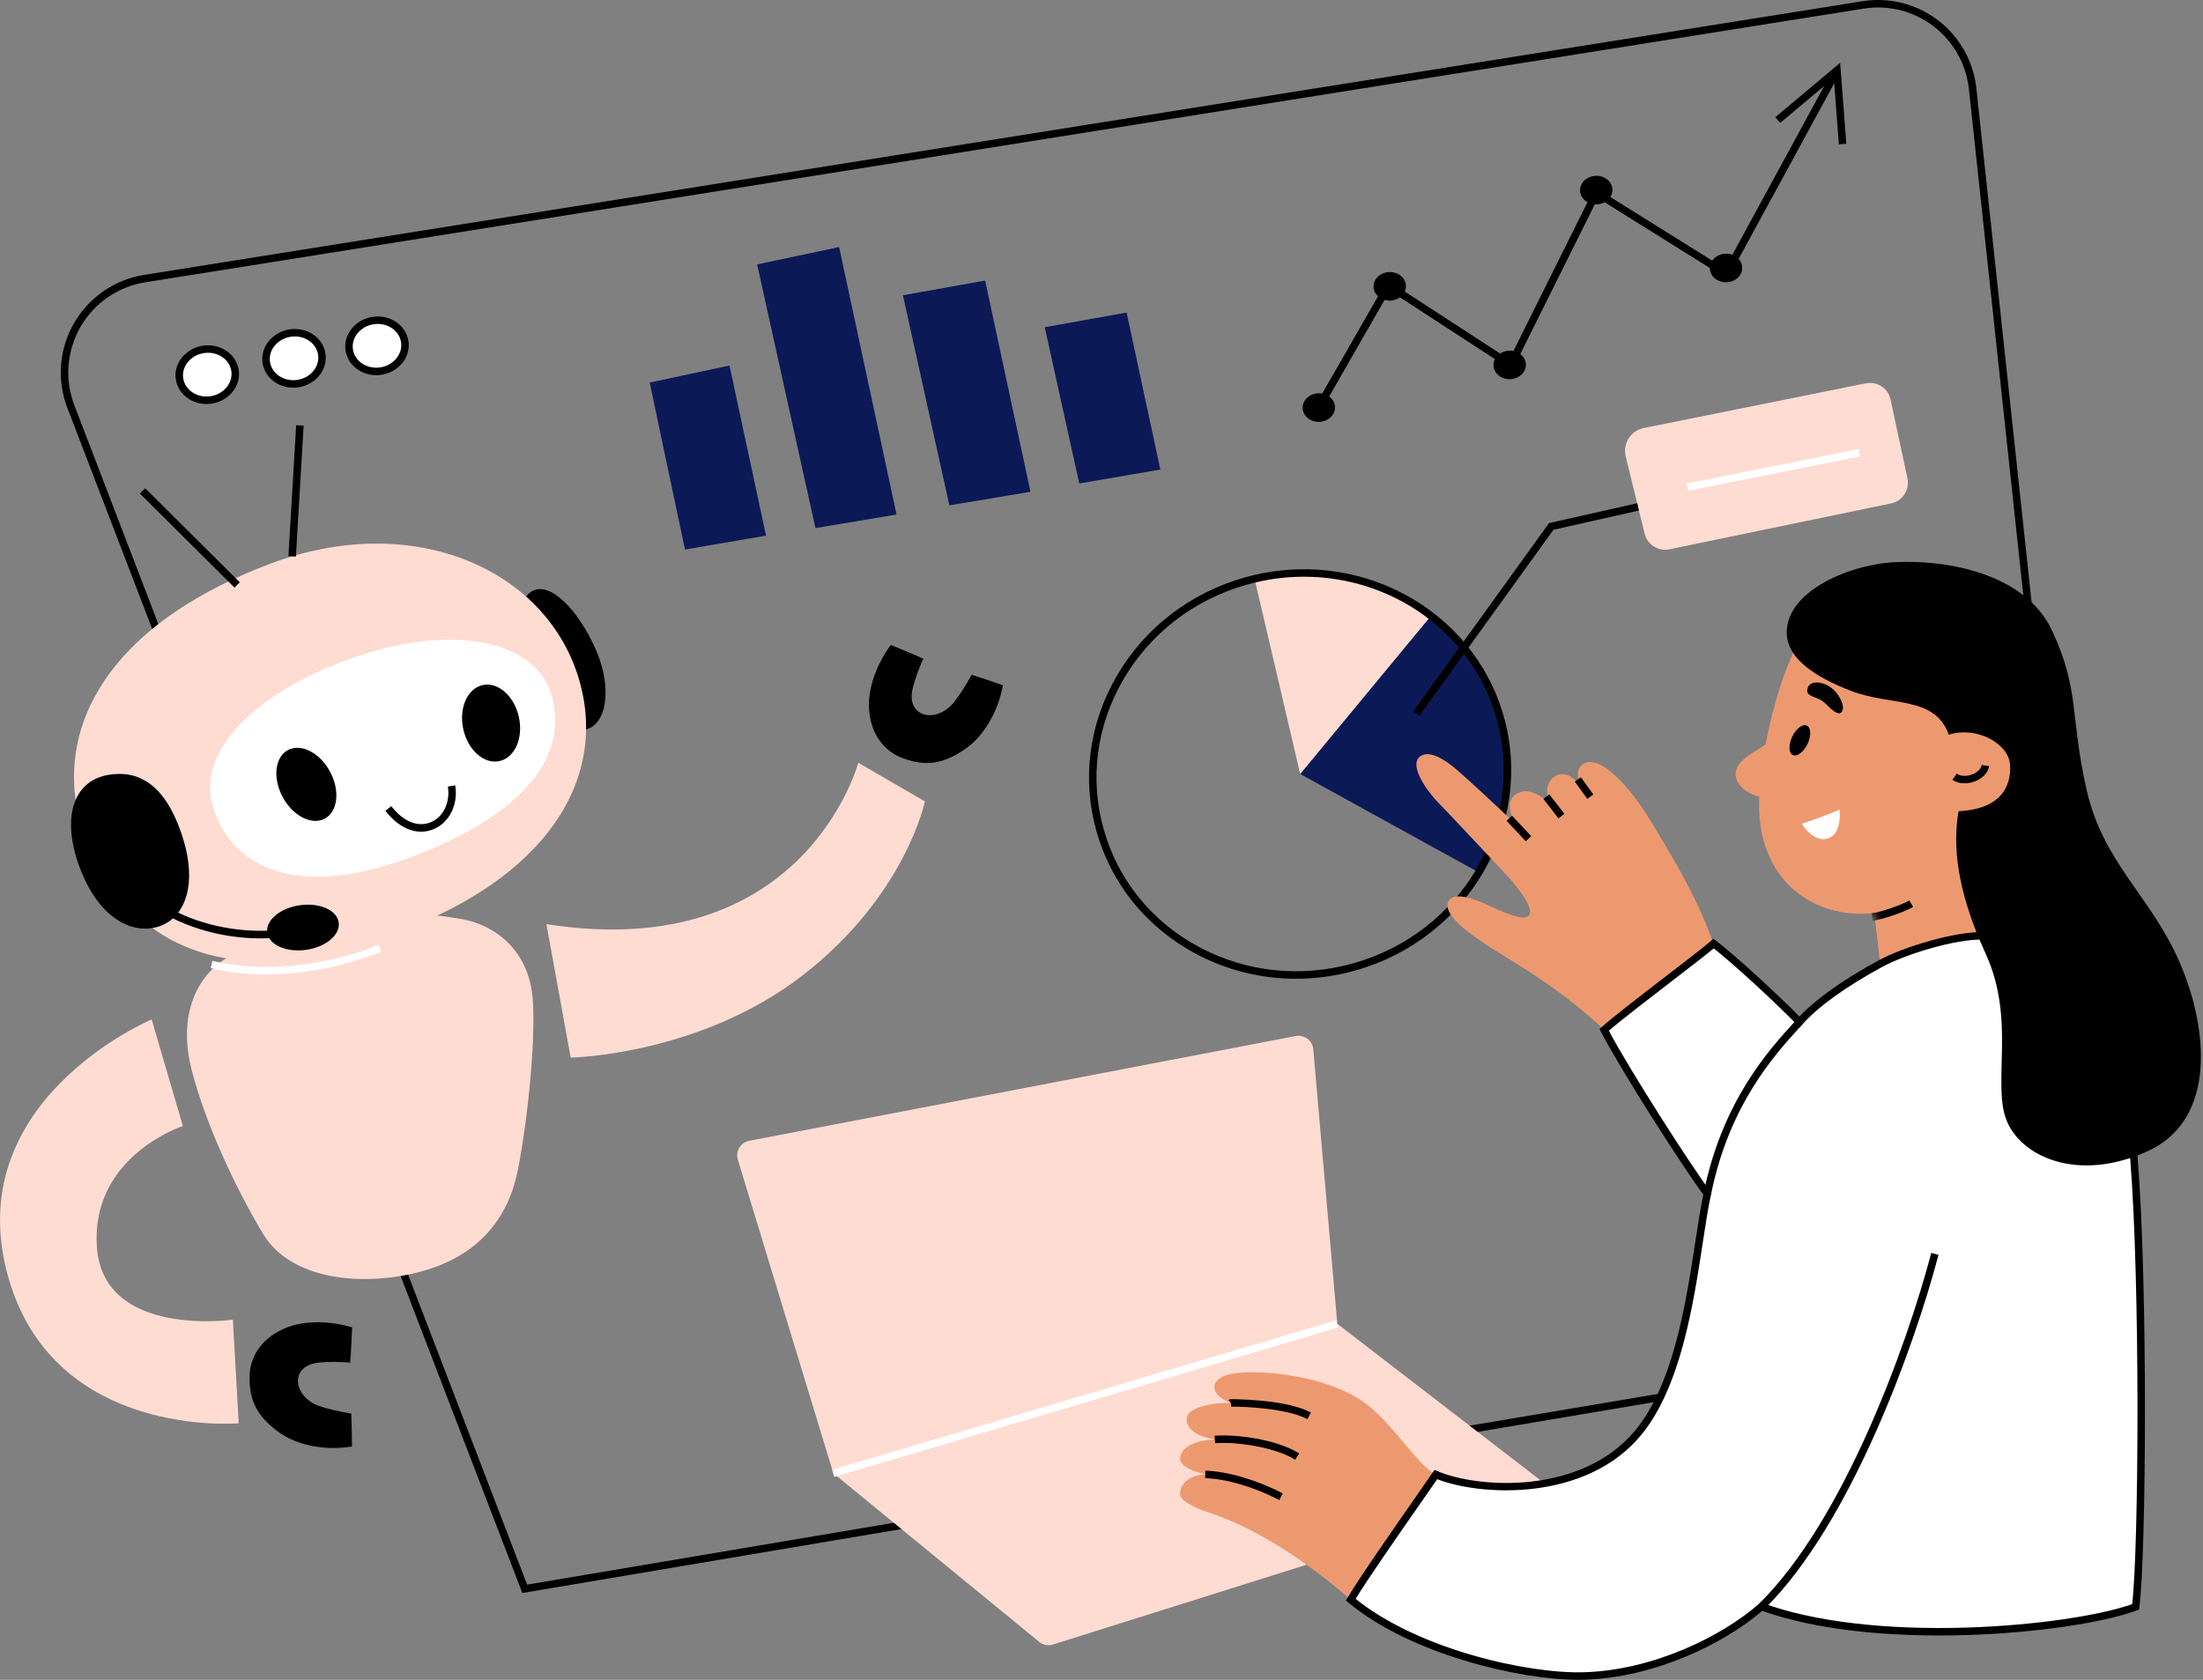 <svg width="354" height="270" viewBox="0 0 354 270" fill="none" xmlns="http://www.w3.org/2000/svg">
<rect x="0" y="0" width="354" height="270" fill="#808080" stroke="none"/>
<path d="M104.402 61.488L117.223 58.754L123.091 86.094L110.071 88.331L104.402 61.488Z" fill="#0B1956"/>
<path d="M121.664 42.499L134.838 39.71L144.066 82.702L131.034 84.881L121.664 42.499Z" fill="#0B1956"/>
<path d="M145.09 47.456L158.301 45.098L165.588 79.048L152.556 81.227L145.09 47.456Z" fill="#0B1956"/>
<path d="M167.879 52.597L181.035 50.237L186.451 75.472L173.43 77.709L167.879 52.597Z" fill="#0B1956"/>
<path d="M212.042 66.417L211 65.819L222.922 45.031L242.519 57.784L256.279 30.112L277.17 43.161L294.654 11.028L295.709 11.602L277.615 44.856L256.765 31.833L242.994 59.527L223.332 46.732L212.042 66.417Z" fill="black"/>
<path d="M212.007 67.804C213.443 67.75 214.569 66.68 214.522 65.414C214.475 64.147 213.272 63.164 211.835 63.218C210.399 63.271 209.273 64.342 209.32 65.608C209.367 66.874 210.57 67.858 212.007 67.804Z" fill="black"/>
<path d="M223.401 48.315C224.838 48.261 225.964 47.191 225.917 45.924C225.869 44.658 224.666 43.675 223.23 43.728C221.793 43.782 220.667 44.852 220.715 46.119C220.762 47.385 221.965 48.368 223.401 48.315Z" fill="black"/>
<path d="M242.679 60.948C244.115 60.894 245.241 59.824 245.194 58.557C245.147 57.291 243.944 56.308 242.507 56.361C241.071 56.415 239.945 57.485 239.992 58.752C240.039 60.018 241.242 61.001 242.679 60.948Z" fill="black"/>
<path d="M256.589 32.847C258.025 32.794 259.152 31.724 259.104 30.457C259.057 29.191 257.854 28.207 256.417 28.261C254.981 28.315 253.855 29.385 253.902 30.651C253.949 31.918 255.152 32.901 256.589 32.847Z" fill="black"/>
<path d="M277.444 45.367C278.881 45.314 280.007 44.244 279.96 42.977C279.912 41.711 278.709 40.727 277.273 40.781C275.836 40.835 274.71 41.905 274.758 43.172C274.805 44.438 276.008 45.421 277.444 45.367Z" fill="black"/>
<path d="M295.488 23.193L294.672 12.527L286.057 19.754L285.285 18.834L295.691 10.102L296.687 23.101L295.488 23.193Z" fill="black"/>
<path d="M241.059 115.297C239.153 108.57 235.166 102.976 229.952 98.967L208.926 124.401L237.644 140.235C242.036 132.91 243.525 123.996 241.059 115.297Z" fill="#0B1956"/>
<path d="M229.952 98.965C222.26 93.048 211.895 90.583 201.594 93.034L208.925 124.401L229.952 98.965Z" fill="#FEDCD2"/>
<path d="M208.241 157.318C202.618 157.322 197.081 155.936 192.124 153.283C184.251 149.071 178.599 142.105 176.208 133.669C173.817 125.232 174.976 116.337 179.47 108.622C183.963 100.906 191.242 95.306 199.975 92.831C218.014 87.721 236.699 97.725 241.632 115.132C246.565 132.539 235.901 150.859 217.865 155.97C214.734 156.861 211.495 157.315 208.241 157.318ZM209.538 92.697C206.415 92.699 203.307 93.133 200.303 93.987C191.87 96.376 184.84 101.788 180.508 109.226C176.176 116.664 175.064 125.221 177.364 133.342C179.664 141.462 185.105 148.167 192.69 152.224C200.276 156.28 209.104 157.205 217.537 154.815C234.937 149.885 245.226 132.231 240.475 115.461C236.569 101.664 223.677 92.697 209.54 92.697H209.538Z" fill="black"/>
<path d="M264.12 68.801L299.815 61.613C300.691 61.436 301.6 61.612 302.347 62.102C303.094 62.592 303.617 63.357 303.803 64.231L306.506 76.884C306.599 77.321 306.605 77.773 306.524 78.213C306.442 78.653 306.274 79.072 306.029 79.447C305.785 79.822 305.469 80.144 305.099 80.396C304.729 80.648 304.314 80.824 303.875 80.915L268.257 88.291C267.396 88.469 266.5 88.306 265.757 87.837C265.014 87.368 264.482 86.628 264.273 85.775L261.231 73.345C261.112 72.856 261.093 72.349 261.175 71.853C261.257 71.356 261.438 70.882 261.708 70.457C261.977 70.033 262.33 69.668 262.745 69.383C263.159 69.099 263.627 68.901 264.12 68.801Z" fill="#FEDCD2"/>
<path d="M228.091 115.013L227.117 114.31L248.917 84.078L263.09 80.886L263.354 82.057L249.625 85.15L228.091 115.013Z" fill="black"/>
<path d="M298.658 72.173L271.047 77.706L271.283 78.883L298.895 73.351L298.658 72.173Z" fill="white"/>
<path d="M83.932 256.048L10.825 65.569C9.977 63.36 9.633 60.99 9.818 58.631C10.004 56.273 10.713 53.985 11.895 51.936C13.077 49.887 14.702 48.127 16.651 46.786C18.599 45.445 20.823 44.555 23.159 44.183L299.279 0.198C301.407 -0.141 303.582 -0.044 305.672 0.483C307.761 1.011 309.722 1.958 311.434 3.267C313.146 4.576 314.574 6.219 315.63 8.097C316.687 9.975 317.351 12.049 317.581 14.192L338.943 213.026L83.932 256.048ZM23.254 44.776L23.348 45.372C21.189 45.716 19.133 46.538 17.331 47.777C15.53 49.017 14.028 50.644 12.935 52.538C11.843 54.432 11.187 56.547 11.016 58.727C10.845 60.907 11.162 63.098 11.946 65.14L84.701 254.701L337.63 212.031L316.384 14.32C316.171 12.339 315.558 10.423 314.581 8.687C313.604 6.951 312.284 5.431 310.702 4.222C309.12 3.012 307.308 2.136 305.377 1.648C303.446 1.16 301.435 1.071 299.468 1.384L23.348 45.373L23.254 44.776Z" fill="black"/>
<path d="M33.9 64.277C36.364 63.919 38.097 61.809 37.771 59.564C37.445 57.319 35.183 55.788 32.719 56.146C30.255 56.504 28.522 58.614 28.848 60.859C29.174 63.104 31.436 64.635 33.9 64.277Z" fill="white"/>
<path d="M33.184 64.936C30.719 64.936 28.586 63.274 28.249 60.952C28.067 59.696 28.429 58.442 29.269 57.42C30.125 56.411 31.32 55.749 32.629 55.559C33.939 55.369 35.273 55.664 36.38 56.389C37.476 57.133 38.179 58.229 38.361 59.485C38.734 62.054 36.769 64.472 33.981 64.878C33.717 64.917 33.451 64.936 33.184 64.936ZM33.434 56.702C33.223 56.702 33.011 56.717 32.802 56.747C31.785 56.884 30.856 57.396 30.197 58.183C29.574 58.941 29.304 59.863 29.437 60.779C29.715 62.694 31.677 63.998 33.808 63.69C35.939 63.381 37.45 61.571 37.172 59.658C37.039 58.741 36.518 57.933 35.706 57.384C35.034 56.934 34.242 56.697 33.434 56.702Z" fill="black"/>
<path d="M47.845 61.653C50.309 61.295 52.042 59.185 51.716 56.94C51.39 54.695 49.129 53.164 46.665 53.522C44.201 53.88 42.467 55.99 42.793 58.235C43.119 60.48 45.381 62.011 47.845 61.653Z" fill="white"/>
<path d="M47.129 62.313C44.664 62.313 42.532 60.651 42.194 58.329C42.012 57.073 42.375 55.819 43.214 54.796C44.07 53.787 45.265 53.125 46.575 52.935C47.884 52.745 49.218 53.04 50.325 53.765C51.421 54.509 52.124 55.606 52.307 56.861C52.679 59.431 50.715 61.848 47.926 62.255C47.663 62.293 47.396 62.313 47.129 62.313ZM47.379 54.078C47.168 54.078 46.957 54.094 46.748 54.124C45.73 54.26 44.801 54.772 44.142 55.559C43.519 56.317 43.249 57.24 43.383 58.156C43.661 60.07 45.622 61.374 47.753 61.066C49.884 60.757 51.395 58.947 51.117 57.034C50.984 56.117 50.464 55.31 49.651 54.76C48.979 54.311 48.188 54.073 47.379 54.078Z" fill="black"/>
<path d="M61.164 59.659C63.628 59.302 65.362 57.192 65.036 54.947C64.711 52.702 62.449 51.171 59.985 51.528C57.521 51.886 55.787 53.995 56.113 56.241C56.438 58.486 58.7 60.016 61.164 59.659Z" fill="white"/>
<path d="M60.458 60.301C57.992 60.301 55.86 58.639 55.523 56.318C55.34 55.062 55.703 53.808 56.542 52.785C57.391 51.768 58.59 51.104 59.903 50.925C62.692 50.52 65.262 52.282 65.634 54.851C65.817 56.106 65.454 57.361 64.615 58.383C63.766 59.401 62.567 60.064 61.254 60.243C60.99 60.282 60.724 60.302 60.458 60.301ZM60.701 52.068C60.492 52.068 60.283 52.083 60.076 52.113C59.059 52.249 58.129 52.761 57.471 53.548C56.847 54.306 56.577 55.228 56.711 56.145C56.989 58.059 58.95 59.364 61.081 59.055C62.098 58.919 63.028 58.407 63.686 57.62C64.309 56.862 64.579 55.939 64.446 55.023C64.195 53.298 62.577 52.068 60.701 52.068Z" fill="black"/>
<path d="M275.35 151.66C272.637 144.127 268.96 138.101 265.461 132.302C262.382 127.2 260.325 125.391 259.101 124.247C258.025 123.24 255.7 121.825 254.375 122.821C253.218 123.691 253.407 124.853 254.118 126.43C252.839 124.955 251.455 123.73 249.727 124.871C248.097 125.949 248.603 128.192 249.006 129.1C247.162 127.508 245.266 126.561 243.584 127.67C241.903 128.779 242.67 131.213 243.772 132.71C240.96 129.922 235.328 124.775 234.016 123.657C232.046 121.977 229.436 120.37 228.035 121.722C226.634 123.074 228.831 126.681 231.332 129.234C233.491 131.441 238.813 137.187 241.827 140.369C242.825 141.422 246.833 145.86 245.637 147.197C244.794 148.139 241.127 146.416 239.25 145.543C237.261 144.617 233.735 143.241 232.802 144.767C231.628 146.688 235.457 149.72 239.55 152.318C244.302 155.334 250.879 159.004 257.77 165.533C260.154 163.546 273.172 153.527 275.35 151.66Z" fill="#ED9970"/>
<path d="M315.06 139.741C315.676 139.214 316.275 138.69 316.861 138.184C321.334 134.324 330.576 112.4 320.591 105.827C310.606 99.254 292.62 96.174 288.654 103.891C286.972 107.166 284.932 113.014 283.706 119.741L283.716 119.646C282.329 120.728 279.141 122.021 278.913 124.161C278.685 126.3 281.171 127.746 282.709 128.076V128.062C282.064 140.231 289.962 146.838 298.904 146.873C299.664 146.877 300.424 146.837 301.179 146.756C301.179 146.756 302.076 154.357 302.27 156.258C305.2 155.594 316.881 151.895 319.009 151.196C317.923 148.466 315.876 141.778 315.06 139.741Z" fill="#ED9970"/>
<path d="M290.452 119.582C291.075 118.278 291.029 116.958 290.35 116.633C289.67 116.309 288.614 117.102 287.991 118.406C287.368 119.71 287.414 121.03 288.094 121.355C288.773 121.679 289.829 120.886 290.452 119.582Z" fill="black"/>
<path d="M290.454 110.633C290.05 112.015 291.79 111.876 292.921 112.734C293.63 113.27 295.12 115.139 295.85 114.532C296.58 113.925 295.868 111.889 294.447 110.699C293.006 109.491 290.858 109.264 290.454 110.633Z" fill="black"/>
<path d="M289.543 132.4C290.906 131.973 294.141 130.816 295.597 130.098C295.806 132.135 295.35 134.415 293.496 134.828C291.642 135.24 289.904 133.133 289.543 132.4Z" fill="white"/>
<path d="M315.674 125.908C314.937 125.908 314.25 125.715 313.727 125.336L314.431 124.363C315.027 124.797 316.064 124.823 317.007 124.43C317.803 124.099 318.354 123.537 318.444 122.96L319.63 123.145C319.475 124.146 318.663 125.041 317.472 125.54C316.903 125.78 316.292 125.905 315.674 125.908Z" fill="black"/>
<mask id="mask0_691_32139" style="mask-type:luminance" maskUnits="userSpaceOnUse" x="278" y="99" width="48" height="58">
<path d="M315.056 139.741C315.672 139.213 316.272 138.69 316.857 138.184C321.33 134.324 330.572 112.399 320.587 105.826C310.602 99.253 292.616 96.174 288.65 103.891C286.968 107.166 284.928 113.013 283.702 119.74L283.712 119.645C282.325 120.727 279.137 122.02 278.909 124.16C278.681 126.3 281.167 127.745 282.705 128.076V128.062C282.061 140.231 289.958 146.838 298.9 146.873C299.66 146.876 300.42 146.837 301.175 146.755C301.175 146.755 302.072 154.356 302.266 156.257C305.196 155.593 316.877 151.895 319.005 151.196C317.919 148.466 315.873 141.777 315.056 139.741Z" fill="white"/>
</mask>
<g mask="url(#mask0_691_32139)">
<path d="M300.887 147.991L300.773 146.795C301.929 146.684 305.541 145.496 306.798 144.734L307.42 145.762C305.962 146.646 302.225 147.863 300.887 147.991Z" fill="black"/>
</g>
<path d="M120.383 183.365L208.218 166.522C208.544 166.46 208.879 166.467 209.202 166.542C209.526 166.617 209.829 166.76 210.094 166.96C210.359 167.16 210.579 167.413 210.74 167.703C210.9 167.994 210.999 168.314 211.028 168.645L214.893 212.778L249.148 239.167L169.199 264.328C168.823 264.446 168.423 264.469 168.037 264.394C167.65 264.32 167.288 264.15 166.983 263.9L133.906 236.795L118.56 186.386C118.463 186.068 118.434 185.732 118.475 185.402C118.516 185.072 118.626 184.754 118.798 184.469C118.97 184.185 119.2 183.939 119.473 183.749C119.746 183.559 120.056 183.428 120.383 183.365Z" fill="#FEDCD2"/>
<path d="M214.712 212.217L133.727 236.237L134.068 237.389L215.054 213.369L214.712 212.217Z" fill="white"/>
<path d="M230.722 237.007C227.745 235.534 223.749 228.62 219.102 225.331C214.455 222.043 206.866 220.624 201.497 220.564C198.171 220.527 195.575 221.045 195.18 222.623C194.818 224.068 196.668 225.02 197.68 225.5C194.703 225.417 190.796 226.272 190.69 227.946C190.561 229.982 192.915 230.998 195.214 231.366C192.893 231.441 189.943 232.18 189.639 234.264C189.467 235.44 191.045 236.333 193.672 236.981C191.378 237.067 189.669 238.325 189.61 240.02C189.569 241.181 191.729 242.296 194.158 243.082C201.514 245.463 209.394 250.515 217.057 257.122C219.575 253.437 229.154 239.248 230.722 237.007Z" fill="#ED9970"/>
<path d="M210.086 228.102C206.886 226.383 199.993 226.068 197.825 226.098L197.816 225.497L197.422 225.043C197.624 224.869 197.623 224.868 199.24 224.921C200.039 224.947 201.282 225.006 202.664 225.138C206.251 225.481 208.939 226.123 210.655 227.043L210.086 228.102Z" fill="black"/>
<path d="M208.126 234.628C204.716 232.505 198.463 231.719 195.26 231.965L195.168 230.767C198.407 230.517 204.967 231.248 208.761 233.608L208.126 234.628Z" fill="black"/>
<path d="M205.573 241.107C201.563 239.023 197.108 237.704 193.656 237.58L193.699 236.379C197.321 236.51 201.967 237.878 206.129 240.041L205.573 241.107Z" fill="black"/>
<path d="M342.904 186.191C341.294 166.185 329.342 150.802 318.698 150.425C314.355 150.272 306.091 152.742 302.122 154.909C299.188 156.511 292.93 160.066 289.16 164.265C286.046 161.018 278.462 153.993 275.35 151.66C273.655 153.233 260.985 162.644 257.772 165.534C261.001 171.758 271.145 187.611 274.356 191.872C272.321 201.059 271.432 220.372 263.237 230.284C254.521 240.828 237.604 239.95 230.723 237.006C228.126 240.802 219.315 253.252 217.059 257.122C227.096 265.488 245.165 269.695 254.633 269.384C265.484 269.027 276.618 263.885 283.054 258.227C301.529 265.048 333.213 261.972 343.169 258.277C344.33 249.739 344.513 206.198 342.904 186.191Z" fill="white"/>
<path d="M253.658 270C244.078 270 226.598 265.857 216.672 257.584L216.281 257.259L216.537 256.82C218.244 253.893 223.71 246.041 227.33 240.845C228.539 239.11 230.506 236.26 230.506 236.26L230.959 236.454C237.546 239.272 254.182 240.299 262.774 229.904C268.933 222.454 270.94 209.303 272.405 199.701C272.858 196.73 273.253 194.146 273.71 192.016C270.354 187.485 260.514 172.127 257.239 165.816L257.024 165.403L257.37 165.092C259.171 163.474 263.857 159.869 267.992 156.687C271.188 154.231 274.207 151.907 274.941 151.225L275.309 150.884L275.71 151.182C278.633 153.371 285.712 159.883 289.149 163.394C291.887 160.515 296.15 157.487 301.834 154.384C305.849 152.192 314.28 149.671 318.718 149.828C324.152 150.02 329.971 153.947 334.676 160.603C339.602 167.571 342.737 176.642 343.501 186.146C345.148 206.623 344.886 250.098 343.765 258.36L343.716 258.717L343.378 258.842C337.96 260.852 327.087 262.443 316.325 262.798C303.11 263.234 291.361 261.855 283.181 258.915C277.028 264.2 265.921 269.616 254.653 269.987C254.331 269.995 253.999 270 253.658 270ZM217.839 256.988C227.962 265.143 245.609 269.08 254.613 268.785C265.751 268.419 276.723 262.993 282.657 257.778L282.926 257.541L283.261 257.666C291.311 260.637 303.039 262.032 316.285 261.596C326.706 261.253 337.2 259.75 342.619 257.838C343.696 248.791 343.922 206.382 342.303 186.241C340.665 165.921 328.539 151.377 318.675 151.028C314.417 150.879 306.294 153.317 302.409 155.438C296.533 158.646 292.225 161.751 289.607 164.667L289.174 165.149L288.728 164.681C285.655 161.477 278.605 154.955 275.378 152.437C274.261 153.38 271.669 155.373 268.727 157.636C264.857 160.614 260.502 163.963 258.526 165.675C261.979 172.177 271.818 187.505 274.837 191.512L275.004 191.736L274.944 192.007C274.47 194.149 274.065 196.807 273.595 199.884C272.106 209.625 270.074 222.964 263.702 230.672C254.901 241.315 238.098 240.54 230.947 237.75C230.297 238.695 229.37 240.026 228.318 241.536C224.877 246.468 219.766 253.809 217.839 256.988Z" fill="black"/>
<path d="M274.944 191.99L273.766 191.752C276.743 177.015 284.216 168.805 288.229 164.394L288.714 163.861L289.607 164.668L289.12 165.203C285.183 169.53 277.858 177.578 274.944 191.99Z" fill="black"/>
<path d="M283.478 258.657L282.637 257.798C296.301 244.401 306.477 216.037 310.336 201.39L311.498 201.696C307.609 216.462 297.329 245.078 283.478 258.657Z" fill="black"/>
<path d="M242.975 131.11L242.098 131.931L245.173 135.219L246.051 134.398L242.975 131.11Z" fill="black"/>
<path d="M248.962 127.679L248.012 128.415L250.429 131.538L251.38 130.803L248.962 127.679Z" fill="black"/>
<path d="M254.032 124.929L253.059 125.632L255.06 128.402L256.034 127.699L254.032 124.929Z" fill="black"/>
<path d="M287.141 102.222C287.477 105.909 291.577 108.802 297.505 111.068C303.955 113.533 310.889 111.799 313.155 118.091C317.718 116.653 322.816 119.58 323.004 122.961C323.192 126.342 321.603 130.032 314.722 130.39C313.81 135.634 314.262 142.788 319.087 153.315C323.913 163.842 320.138 174.049 322.391 179.967C324.643 185.884 333.853 190.157 345.108 185.028C356.363 179.899 354.794 165.001 350.153 154.463C345.512 143.926 337.929 138.67 335.273 126.858C332.616 115.047 334.217 110.965 329.765 101.397C325.347 91.901 312.269 89.919 304.362 90.366C296.701 90.802 286.516 95.374 287.141 102.222Z" fill="black"/>
<path d="M55.422 147.812C47.178 149.122 40.116 151.58 36.031 154.229C31.928 156.89 28.4 162.881 30.851 172.198C33.084 180.706 37.765 190.806 42.266 198.306C46.766 205.807 58.189 206.729 66.952 204.559C75.28 202.499 81.364 197.418 83.229 187.971C84.905 179.48 86.197 165.921 85.546 159.99C84.781 153.016 79.964 148.829 74.409 147.776C67.939 146.553 62.627 146.668 55.422 147.812Z" fill="#FEDCD2"/>
<path d="M161.153 110.142C159.753 109.63 157.398 108.859 156.137 108.462C155.268 110.074 153.988 112.045 153.194 112.995C151.791 114.671 149.765 115.302 148.292 114.762C146.894 114.25 146.162 112.816 146.651 110.693C146.97 109.302 147.81 106.988 148.38 105.885C147.236 105.337 144.414 104.193 143.139 103.664C141.417 105.971 139.3 110.155 139.662 114.216C140.024 118.277 142.245 120.841 145.15 121.892C148.372 123.053 151.136 123.083 155.026 120.444C158.23 118.269 160.454 114.116 161.153 110.142Z" fill="black"/>
<path d="M56.558 232.493C56.567 231.004 56.502 228.525 56.45 227.204C54.64 226.928 52.356 226.385 51.191 225.959C49.141 225.202 47.865 223.507 47.877 221.939C47.888 220.451 48.993 219.278 51.152 219.024C52.566 218.856 55.03 218.867 56.261 219.033C56.392 217.771 56.519 214.728 56.587 213.35C53.833 212.506 49.182 211.921 45.48 213.63C41.778 215.338 40.11 218.294 40.102 221.382C40.093 224.806 40.995 227.42 44.791 230.194C47.918 232.477 52.579 233.169 56.558 232.493Z" fill="black"/>
<path d="M24.371 163.857L29.389 180.993C29.389 180.993 14.547 185.795 15.573 200.449C16.6 215.103 37.42 212.116 37.42 212.116L38.355 228.766C38.355 228.766 8.926 231.372 1.41 205.561C-6.918 176.973 24.371 163.857 24.371 163.857Z" fill="#FEDCD2"/>
<path d="M85.388 95.085C88.33 93.239 92.981 98.084 95.769 104.472C98.428 110.556 97.519 116.598 93.994 117.285C90.469 117.972 86.294 111.37 84.91 107.492C82.666 101.224 83.198 96.459 85.388 95.085Z" fill="black"/>
<path d="M12.047 127.749C10.506 113.45 20.337 99.264 43.494 90.586C66.65 81.908 88.218 91.675 93.183 109.687C98.148 127.7 84.56 145.489 53.013 153.092C22.968 160.333 13.105 137.576 12.047 127.749Z" fill="#FEDCD2"/>
<path d="M41.894 150.826C38.952 150.825 36.023 150.43 33.185 149.653C26.686 147.867 21.408 144.256 18.324 139.482L19.334 138.83C25.767 148.788 40.844 151.702 50.886 148.176L51.283 149.31C48.411 150.32 45.194 150.826 41.894 150.826Z" fill="black"/>
<path d="M23.328 78.472L22.48 79.324L37.68 94.444L38.528 93.592L23.328 78.472Z" fill="black"/>
<path d="M47.591 68.34L46.348 89.389L47.548 89.46L48.791 68.411L47.591 68.34Z" fill="black"/>
<path d="M33.97 128.605C32.282 120.842 40.52 111.071 57.897 105.33C73.051 100.326 85.975 103.01 88.578 111.57C91.527 121.268 84.489 130.88 65.939 137.805C45.279 145.517 35.916 137.56 33.97 128.605Z" fill="white"/>
<path d="M52.198 131.577C54.296 130.446 54.668 127.063 53.028 124.022C51.389 120.981 48.359 119.432 46.26 120.564C44.162 121.695 43.79 125.077 45.43 128.119C47.069 131.16 50.099 132.708 52.198 131.577Z" fill="black"/>
<path d="M80.272 122.331C82.737 121.783 84.126 118.604 83.375 115.231C82.625 111.859 80.018 109.57 77.553 110.118C75.088 110.667 73.698 113.846 74.449 117.218C75.2 120.591 77.807 122.88 80.272 122.331Z" fill="black"/>
<path d="M67.67 133.678C65.66 133.678 63.621 132.508 61.93 130.314L62.882 129.581C64.809 132.082 67.199 133.037 69.278 132.135C71.269 131.273 72.374 128.923 71.966 126.422L73.152 126.229C73.648 129.274 72.252 132.156 69.756 133.238C69.099 133.527 68.388 133.677 67.67 133.678Z" fill="black"/>
<path d="M49.199 152.67C52.369 152.217 54.709 150.244 54.426 148.264C54.143 146.285 51.343 145.047 48.173 145.501C45.003 145.954 42.663 147.927 42.946 149.906C43.23 151.886 46.029 153.123 49.199 152.67Z" fill="black"/>
<path d="M29.057 133.688C26.377 126.049 22.243 123.742 17.437 124.542C11.775 125.484 9.824 131.406 12.793 139.397C15.763 147.389 21.001 150.205 25.293 148.986C29.584 147.767 32.077 142.287 29.057 133.688Z" fill="black"/>
<path d="M42.755 156.622C39.618 156.622 36.605 156.286 33.852 155.6L34.142 154.435C41.957 156.38 51.945 155.418 60.857 151.862L61.303 152.979C55.29 155.377 48.791 156.622 42.755 156.622Z" fill="white"/>
<path d="M137.918 122.596C137.918 122.596 129.313 155.057 87.805 148.54L91.704 169.991C91.704 169.991 112.269 169.636 128.867 156.854C145.465 144.071 148.623 128.816 148.623 128.816L137.918 122.596Z" fill="#FEDCD2"/>
</svg>
